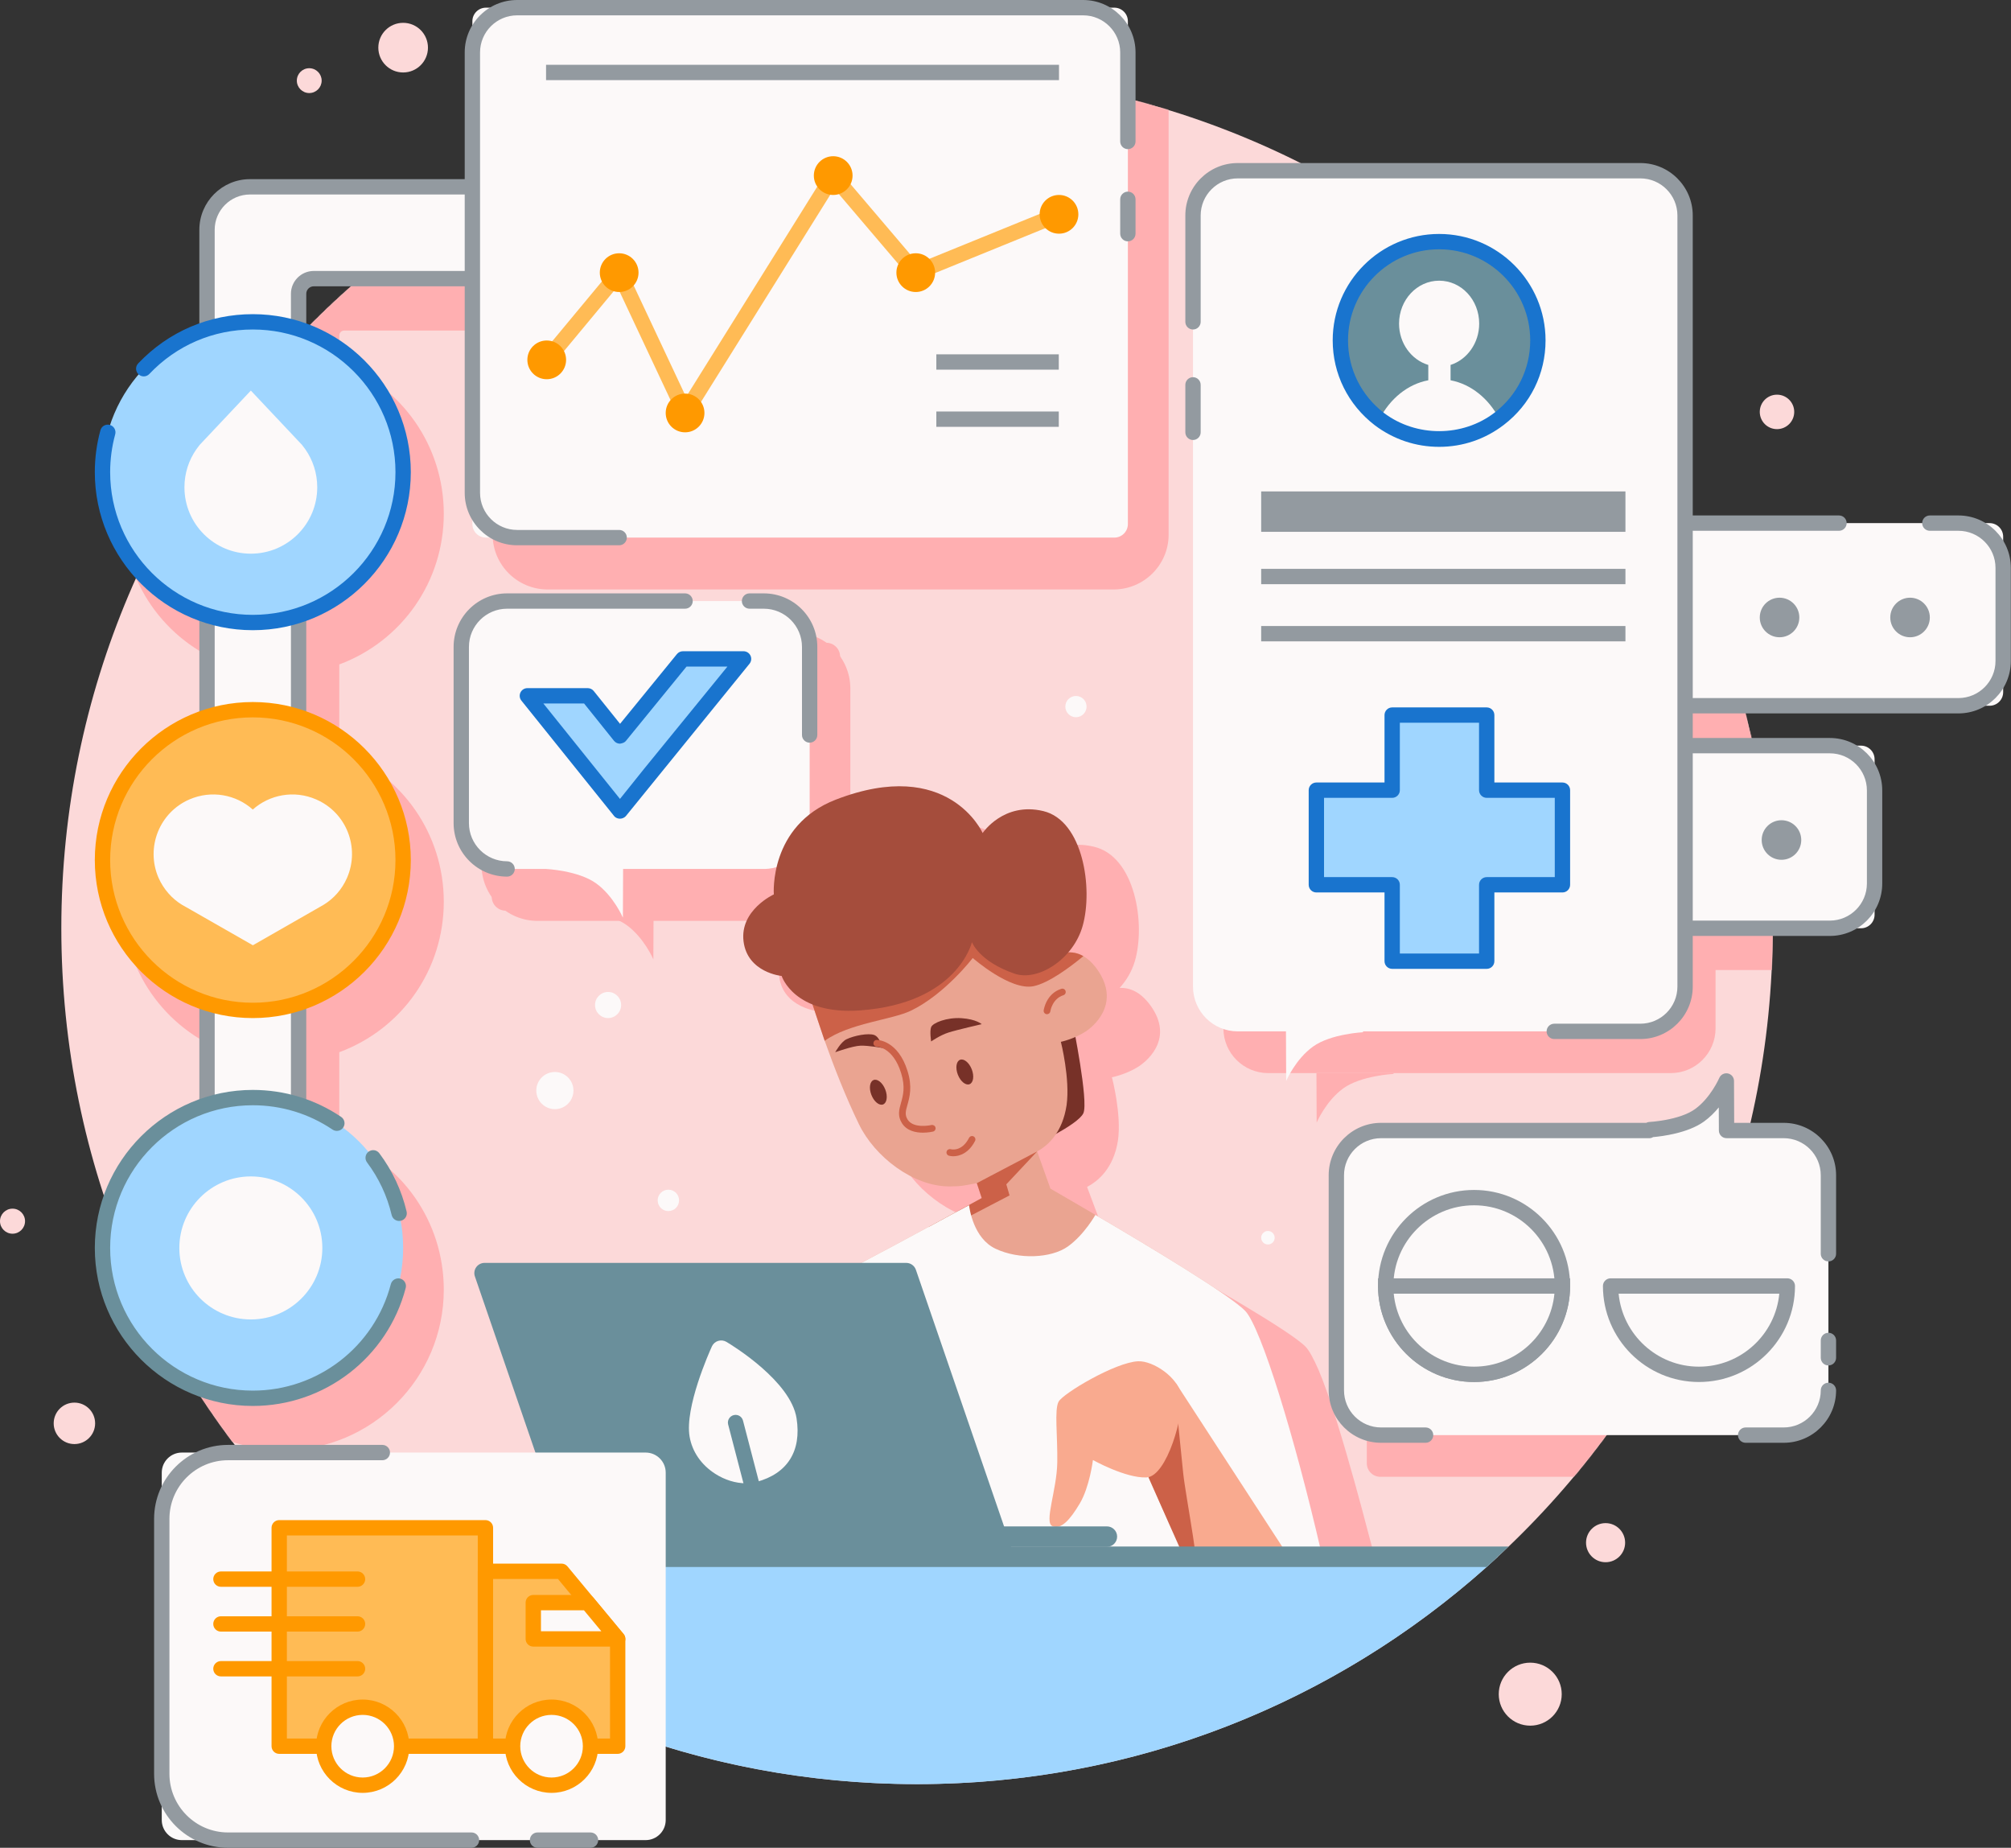 <svg width="2177" height="2000" viewBox="0 0 2177 2000" fill="none" xmlns="http://www.w3.org/2000/svg">
<rect x="0" y="0" width="2177" height="2000" fill="#333333" stroke="none"/>
<path d="M1919 1004.74C1919 1516.32 1504.27 1931.04 992.69 1931.04C481.109 1931.04 66.389 1516.32 66.389 1004.74C66.389 493.157 481.109 78.438 992.69 78.438C1504.27 78.438 1919 493.157 1919 1004.74Z" fill="#FCD9D9"/>
<mask id="mask0_35_107" style="mask-type:luminance" maskUnits="userSpaceOnUse" x="66" y="78" width="1853" height="1854">
<path d="M1919 1004.74C1919 1516.32 1504.27 1931.04 992.69 1931.04C481.109 1931.04 66.389 1516.32 66.389 1004.74C66.389 493.157 481.109 78.438 992.69 78.438C1504.27 78.438 1919 493.157 1919 1004.74Z" fill="white"/>
</mask>
<g mask="url(#mask0_35_107)">
<path d="M1494.32 1268.77H1997.65C2005.76 1268.77 2012.33 1275.35 2012.33 1283.45V1583.8C2012.33 1591.9 2005.76 1598.47 1997.65 1598.47H1494.32C1486.21 1598.47 1479.63 1591.9 1479.63 1583.8V1283.45C1479.63 1275.35 1486.21 1268.77 1494.32 1268.77Z" fill="#FFAFB1"/>
<path d="M1901.82 1215.12L1902.29 1322.43H1818.65V1267.84C1818.65 1267.84 1853.53 1266.17 1872.75 1252.33C1891.82 1238.61 1901.82 1215.12 1901.82 1215.12Z" fill="#FFAFB1"/>
<path d="M2201.59 659.707V760.64C2201.59 787.422 2179.9 809.114 2153.12 809.114H1857.18V852.276H2013.89C2040.67 852.276 2062.37 873.968 2062.37 900.751V1001.46C2062.37 1028.24 2040.67 1049.94 2013.89 1049.94H1857.18V1113.02C1857.18 1139.8 1835.49 1161.49 1808.71 1161.49H1372.88C1346.1 1161.49 1324.4 1139.8 1324.4 1113.02V278.331C1324.4 251.548 1346.1 229.856 1372.88 229.856H1808.71C1835.49 229.856 1857.18 251.548 1857.18 278.331V611.454H2153.12C2179.9 611.454 2201.59 632.924 2201.59 659.707Z" fill="#FFAFB1"/>
<path d="M1508.57 1161.5V1162.38C1508.57 1162.38 1473.59 1164.15 1454.34 1177.88C1435.3 1191.6 1425.34 1215.06 1425.34 1215.06L1425.12 1161.5H1508.57Z" fill="#FFAFB1"/>
<path d="M707.293 1038.4L707.762 931.092H624.121V985.676C624.121 985.676 659 987.353 678.216 1001.18C697.292 1014.91 707.293 1038.4 707.293 1038.4Z" fill="#FFAFB1"/>
<path d="M894.434 985.676H547.366C539.062 985.676 532.328 978.948 532.328 970.645V710.726C532.328 702.422 539.062 695.695 547.366 695.695H894.427C902.738 695.695 909.465 702.422 909.465 710.733V970.645C909.465 978.948 902.738 985.676 894.434 985.676Z" fill="#FFAFB1"/>
<path d="M581.951 706.763C560.682 706.763 543.39 724.055 543.39 745.311V936.056C543.39 957.318 560.682 974.61 581.951 974.61H859.845C881.115 974.61 898.406 957.318 898.406 936.056V745.311C898.406 724.055 881.115 706.763 859.845 706.763H581.951ZM859.845 996.744H581.951C548.488 996.744 521.256 969.519 521.256 936.056V745.311C521.256 711.847 548.488 684.629 581.951 684.629H859.845C893.309 684.629 920.541 711.847 920.541 745.311V936.056C920.541 969.519 893.309 996.744 859.845 996.744Z" fill="#FFAFB1"/>
<path d="M1493.29 1719.83L1407.21 1747.72L1371.94 1749.94L1358.71 1750.16C1358.94 1748.16 1358.94 1745.5 1358.71 1742.18C1355.7 1741.53 1353.37 1740.2 1352.21 1738.2C1347.11 1730.01 1331.8 1697.92 1317.18 1667.15C1317.18 1666.93 1316.95 1666.71 1316.71 1666.48C1330.86 1697.26 1348.73 1735.54 1355.46 1750.16L926.657 1754.14L918.534 1594.55L932.224 1426.77C935.94 1426.55 1001.83 1393.13 1053.12 1366.57H1053.35C1071.68 1357.05 1088.39 1348.41 1099.53 1342.88C1108.34 1338.01 1113.91 1335.14 1113.91 1335.14L1108.34 1318.98C1094.65 1321.41 1091.17 1322.52 1077.94 1322.52C1036.41 1322.96 992.322 1290.43 974.454 1255.01C959.369 1225.34 946.148 1193.03 935.705 1164.92C933.15 1157.84 930.829 1150.98 928.515 1144.56C925.959 1137.69 923.638 1131.28 921.78 1125.52C893.475 1114.67 886.748 1094.75 886.748 1094.75C886.748 1094.75 847.992 1091.22 843.586 1057.35C839.179 1023.48 877.927 1006.43 877.927 1006.43C877.927 1006.43 871.891 932.062 948.234 903.952C1076.32 856.591 1114.84 940.038 1114.84 940.038C1114.84 940.038 1138.74 905.951 1183.76 916.354C1229 926.536 1240.37 1000.02 1228.54 1040.31C1225.29 1051.37 1219.49 1061.11 1212.06 1069.3C1217.63 1069.08 1223.43 1070.19 1229.23 1073.29C1233.88 1075.71 1238.52 1079.71 1242.92 1085.02C1271.7 1120.65 1245.24 1146.32 1232.02 1154.73C1218.56 1163.15 1203.71 1166.03 1203.71 1166.03C1203.71 1166.03 1214.38 1206.09 1210.21 1234.64C1205.56 1263.86 1189.55 1278.03 1176.79 1284.66L1191.87 1324.96C1191.87 1324.96 1213.22 1336.69 1242.92 1353.29L1243.15 1353.5C1303.02 1386.93 1396.54 1440.5 1413.24 1457.54C1417.19 1461.52 1421.82 1470.15 1427.4 1482.77C1440.16 1512.88 1454.54 1561.79 1466.37 1604.06C1469.39 1614.92 1472.18 1625.09 1474.73 1634.62C1476.36 1640.59 1477.74 1646.35 1479.14 1651.43C1483.55 1667.6 1486.56 1679.77 1488.19 1684.64C1491.21 1694.38 1492.6 1707.87 1493.29 1719.83Z" fill="#FFAFB1"/>
<path d="M1254.02 101.922V578.698C1254.02 605.259 1232.32 626.951 1205.54 626.951H592.861C566.079 626.951 544.387 605.259 544.387 578.698V346.729H372.624C363.549 346.729 356.244 354.033 356.244 363.109V401.18C421.762 421.986 469.351 483.52 469.351 556.121C469.351 628.722 421.762 690.255 356.244 711.283V821.07C421.762 841.876 469.351 903.41 469.351 976.011C469.351 1048.61 421.762 1110.15 356.244 1130.95V1240.96C421.762 1261.77 469.351 1323.3 469.351 1395.9C469.351 1485.77 396.529 1558.59 306.663 1558.59C216.798 1558.59 143.975 1485.77 143.975 1395.9C143.975 1323.3 191.563 1261.77 257.082 1240.96V1130.95C191.563 1110.15 143.975 1048.61 143.975 976.011C143.975 903.41 191.563 841.876 257.082 821.07V711.283C191.563 690.255 143.975 628.722 143.975 556.121C143.975 483.52 191.563 421.986 257.082 401.18V293.828C257.082 268.152 277.889 247.346 303.564 247.346H544.387V101.922C544.387 75.14 566.079 53.448 592.861 53.448H1205.54C1232.32 53.448 1254.02 75.14 1254.02 101.922Z" fill="#FFAFB1"/>
<path d="M303.566 258.407C284.047 258.407 268.158 274.297 268.158 293.829V409.277L260.444 411.732C197.407 431.747 155.041 489.772 155.041 556.122C155.041 622.398 197.407 680.511 260.464 700.74L268.158 703.202V829.167L260.444 831.622C197.407 851.643 155.041 909.669 155.041 976.019C155.041 1042.35 197.407 1100.38 260.444 1120.41L268.158 1122.86V1249.06L260.444 1251.51C197.407 1271.53 155.041 1329.55 155.041 1395.9C155.041 1479.51 223.048 1547.52 306.651 1547.52C390.266 1547.52 458.286 1479.51 458.286 1395.9C458.286 1329.55 415.942 1271.53 352.892 1251.51L345.172 1249.06V1122.86L352.892 1120.41C415.922 1100.38 458.286 1042.35 458.286 976.019C458.286 909.669 415.942 851.643 352.892 831.622L345.172 829.167V703.202L352.865 700.74C415.922 680.511 458.286 622.398 458.286 556.122C458.286 489.772 415.942 431.747 352.892 411.732L345.172 409.277V363.103C345.172 347.971 357.493 335.663 372.625 335.663H555.456V578.699C555.456 599.203 572.251 615.892 592.87 615.892H1205.54C1226.16 615.892 1242.96 599.203 1242.96 578.699V101.924C1242.96 81.298 1226.16 64.516 1205.54 64.516H592.87C572.251 64.516 555.456 81.298 555.456 101.924V258.407H303.566ZM306.651 1569.66C210.854 1569.66 132.906 1491.71 132.906 1395.9C132.906 1322.6 178.019 1258.17 246.023 1233.06V1138.86C178.019 1113.74 132.906 1049.3 132.906 976.019C132.906 902.72 178.019 838.282 246.023 813.176V719.159C178.042 693.845 132.906 629.32 132.906 556.122C132.906 482.823 178.019 418.385 246.023 393.28V293.829C246.023 262.096 271.833 236.273 303.566 236.273H533.315V101.924C533.315 69.091 560.03 42.382 592.87 42.382H1205.54C1238.38 42.382 1265.09 69.091 1265.09 101.924V578.699C1265.09 611.418 1238.38 638.026 1205.54 638.026H592.87C560.03 638.026 533.315 611.418 533.315 578.699V357.798H372.625C369.641 357.798 367.306 360.132 367.306 363.103V393.28C435.313 418.385 480.42 482.823 480.42 556.122C480.42 629.32 435.293 693.845 367.306 719.159V813.176C435.313 838.282 480.42 902.72 480.42 976.019C480.42 1049.3 435.313 1113.74 367.306 1138.86V1233.06C435.313 1258.17 480.42 1322.6 480.42 1395.9C480.42 1491.71 402.48 1569.66 306.651 1569.66Z" fill="#FFAFB1"/>
</g>
<path d="M1930.91 1223.64H1869.07L1868.84 1169.99C1868.84 1169.99 1858.84 1193.48 1839.77 1207.2C1820.54 1221.04 1785.66 1222.71 1785.66 1222.71V1223.64H1495.09C1468.34 1223.64 1446.65 1245.33 1446.65 1272.08V1504.91C1446.65 1531.66 1468.34 1553.34 1495.09 1553.34H1930.91C1957.66 1553.34 1979.35 1531.66 1979.35 1504.91V1272.08C1979.35 1245.33 1957.66 1223.64 1930.91 1223.64Z" fill="#FCF9F9"/>
<path d="M1691.38 1391.92C1691.38 1444.74 1648.56 1487.56 1595.74 1487.56C1542.92 1487.56 1500.1 1444.74 1500.1 1391.92C1500.1 1339.1 1542.92 1296.28 1595.74 1296.28C1648.56 1296.28 1691.38 1339.1 1691.38 1391.92Z" fill="#FCF9F9"/>
<path d="M1595.75 1304.58C1547.59 1304.58 1508.4 1343.76 1508.4 1391.92C1508.4 1440.08 1547.59 1479.26 1595.75 1479.26C1643.91 1479.26 1683.08 1440.08 1683.08 1391.92C1683.08 1343.76 1643.91 1304.58 1595.75 1304.58ZM1595.75 1495.86C1538.42 1495.86 1491.79 1449.24 1491.79 1391.92C1491.79 1334.61 1538.42 1287.98 1595.75 1287.98C1653.05 1287.98 1699.68 1334.61 1699.68 1391.92C1699.68 1449.24 1653.05 1495.86 1595.75 1495.86Z" fill="#939AA0"/>
<path d="M1691.4 1391.92C1691.4 1444.69 1648.55 1487.55 1595.71 1487.55C1542.94 1487.55 1500.08 1444.69 1500.08 1391.92H1691.4Z" fill="#FCF9F9"/>
<path d="M1508.78 1400.22C1512.98 1444.5 1550.35 1479.24 1595.71 1479.24C1641.1 1479.24 1678.54 1444.5 1682.73 1400.22H1508.78ZM1595.71 1495.84C1538.4 1495.84 1491.79 1449.22 1491.79 1391.92V1383.62H1699.72V1391.92C1699.72 1449.22 1653.05 1495.84 1595.71 1495.84Z" fill="#939AA0"/>
<path d="M1934.87 1391.92C1934.87 1444.69 1892.01 1487.55 1839.17 1487.55C1786.41 1487.55 1743.55 1444.69 1743.55 1391.92H1934.87Z" fill="#FCF9F9"/>
<path d="M1752.24 1400.22C1756.44 1444.5 1793.83 1479.24 1839.18 1479.24C1884.57 1479.24 1921.99 1444.5 1926.18 1400.22H1752.24ZM1839.18 1495.84C1781.87 1495.84 1735.25 1449.22 1735.25 1391.92C1735.25 1387.34 1738.97 1383.62 1743.55 1383.62H1934.87C1939.46 1383.62 1943.17 1387.34 1943.17 1391.92C1943.17 1449.22 1896.52 1495.84 1839.18 1495.84Z" fill="#939AA0"/>
<path d="M1543.28 1561.64H1495.08C1463.8 1561.64 1438.36 1536.19 1438.36 1504.91V1272.08C1438.36 1240.8 1463.8 1215.34 1495.08 1215.34H1782.13C1783.09 1214.81 1784.15 1214.48 1785.25 1214.42C1785.57 1214.4 1817.95 1212.67 1834.92 1200.47C1851.8 1188.32 1861.12 1166.94 1861.21 1166.73C1862.74 1163.12 1866.67 1161.1 1870.48 1161.86C1874.35 1162.64 1877.11 1166.02 1877.14 1169.96L1877.33 1215.34H1930.92C1962.19 1215.34 1987.66 1240.8 1987.66 1272.08V1357.03C1987.66 1361.62 1983.94 1365.33 1979.36 1365.33C1974.77 1365.33 1971.05 1361.62 1971.05 1357.03V1272.08C1971.05 1249.94 1953.05 1231.94 1930.92 1231.94H1869.07C1864.51 1231.94 1860.79 1228.25 1860.77 1223.67L1860.66 1198.63C1856.23 1204.03 1850.87 1209.43 1844.61 1213.95C1827.2 1226.47 1799.39 1229.91 1789.57 1230.76C1788.41 1231.5 1787.06 1231.94 1785.66 1231.94H1495.08C1472.96 1231.94 1454.96 1249.94 1454.96 1272.08V1504.91C1454.96 1527.04 1472.96 1545.04 1495.08 1545.04H1543.28C1547.86 1545.04 1551.58 1548.76 1551.58 1553.35C1551.58 1557.93 1547.86 1561.64 1543.28 1561.64Z" fill="#939AA0"/>
<path d="M1979.36 1477.93C1974.77 1477.93 1971.06 1474.21 1971.06 1469.62V1450.86C1971.06 1446.28 1974.77 1442.56 1979.36 1442.56C1983.94 1442.56 1987.66 1446.28 1987.66 1450.86V1469.62C1987.66 1474.21 1983.94 1477.93 1979.36 1477.93Z" fill="#939AA0"/>
<path d="M1930.92 1561.64H1889.74C1885.16 1561.64 1881.44 1557.93 1881.44 1553.35C1881.44 1548.76 1885.16 1545.04 1889.74 1545.04H1930.92C1953.06 1545.04 1971.06 1527.04 1971.06 1504.91C1971.06 1500.32 1974.77 1496.6 1979.36 1496.6C1983.94 1496.6 1987.66 1500.32 1987.66 1504.91C1987.66 1536.19 1962.2 1561.64 1930.92 1561.64Z" fill="#939AA0"/>
<path d="M2153.84 763.88H1425.84C1417.74 763.88 1411.17 757.307 1411.17 749.197V580.895C1411.17 572.786 1417.74 566.213 1425.84 566.213H2153.84C2161.95 566.213 2168.52 572.786 2168.52 580.895V749.197C2168.52 757.307 2161.95 763.88 2153.84 763.88Z" fill="#FCF9F9"/>
<path d="M1665.29 668.348C1665.29 680.173 1655.7 689.758 1643.87 689.758C1632.05 689.758 1622.46 680.173 1622.46 668.348C1622.46 656.523 1632.05 646.938 1643.87 646.938C1655.7 646.938 1665.29 656.523 1665.29 668.348Z" fill="#939AA0"/>
<path d="M1806.56 668.348C1806.56 680.173 1796.98 689.758 1785.15 689.758C1773.33 689.758 1763.74 680.173 1763.74 668.348C1763.74 656.523 1773.33 646.938 1785.15 646.938C1796.98 646.938 1806.56 656.523 1806.56 668.348Z" fill="#939AA0"/>
<path d="M1947.85 668.348C1947.85 680.173 1938.26 689.758 1926.44 689.758C1914.61 689.758 1905.03 680.173 1905.03 668.348C1905.03 656.523 1914.61 646.938 1926.44 646.938C1938.26 646.938 1947.85 656.523 1947.85 668.348Z" fill="#939AA0"/>
<path d="M2089.13 668.348C2089.13 680.173 2079.55 689.758 2067.72 689.758C2055.9 689.758 2046.31 680.173 2046.31 668.348C2046.31 656.523 2055.9 646.938 2067.72 646.938C2079.55 646.938 2089.13 656.523 2089.13 668.348Z" fill="#939AA0"/>
<path d="M2120.07 772.177H1459.61C1428.33 772.177 1402.87 746.722 1402.87 715.446V614.653C1402.87 583.363 1428.33 557.915 1459.61 557.915H1990.79C1995.38 557.915 1999.09 561.631 1999.09 566.213C1999.09 570.794 1995.38 574.516 1990.79 574.516H1459.61C1437.48 574.516 1419.47 592.519 1419.47 614.653V715.446C1419.47 737.573 1437.48 755.576 1459.61 755.576H2120.07C2142.21 755.576 2160.22 737.573 2160.22 715.446V614.653C2160.22 592.519 2142.21 574.516 2120.07 574.516H2089.14C2084.56 574.516 2080.84 570.794 2080.84 566.213C2080.84 561.631 2084.56 557.915 2089.14 557.915H2120.07C2151.35 557.915 2176.82 583.363 2176.82 614.653V715.446C2176.82 746.722 2151.35 772.177 2120.07 772.177Z" fill="#939AA0"/>
<path d="M2014.64 1004.74H1366.64C1358.53 1004.74 1351.96 998.169 1351.96 990.06V821.758C1351.96 813.648 1358.53 807.075 1366.64 807.075H2014.64C2022.74 807.075 2029.32 813.648 2029.32 821.758V990.06C2029.32 998.169 2022.74 1004.74 2014.64 1004.74Z" fill="#FCF9F9"/>
<path d="M1526.08 909.21C1526.08 921.028 1516.5 930.62 1504.67 930.62C1492.85 930.62 1483.26 921.028 1483.26 909.21C1483.26 897.378 1492.85 887.793 1504.67 887.793C1516.5 887.793 1526.08 897.378 1526.08 909.21Z" fill="#939AA0"/>
<path d="M1667.37 909.21C1667.37 921.028 1657.78 930.62 1645.96 930.62C1634.13 930.62 1624.54 921.028 1624.54 909.21C1624.54 897.378 1634.13 887.793 1645.96 887.793C1657.78 887.793 1667.37 897.378 1667.37 909.21Z" fill="#939AA0"/>
<path d="M1808.65 909.21C1808.65 921.028 1799.06 930.62 1787.24 930.62C1775.41 930.62 1765.82 921.028 1765.82 909.21C1765.82 897.378 1775.41 887.793 1787.24 887.793C1799.06 887.793 1808.65 897.378 1808.65 909.21Z" fill="#939AA0"/>
<path d="M1949.94 909.21C1949.94 921.028 1940.34 930.62 1928.52 930.62C1916.7 930.62 1907.11 921.028 1907.11 909.21C1907.11 897.378 1916.7 887.793 1928.52 887.793C1940.34 887.793 1949.94 897.378 1949.94 909.21Z" fill="#939AA0"/>
<path d="M1400.4 815.379C1378.27 815.379 1360.27 833.381 1360.27 855.516V956.301C1360.27 978.436 1378.27 996.438 1400.4 996.438H1980.89C2003 996.438 2021.01 978.436 2021.01 956.301V855.516C2021.01 833.381 2003 815.379 1980.89 815.379H1400.4ZM1980.89 1013.04H1400.4C1369.13 1013.04 1343.66 987.591 1343.66 956.301V855.516C1343.66 824.226 1369.13 798.778 1400.4 798.778H1980.89C2012.17 798.778 2037.61 824.226 2037.61 855.516V956.301C2037.61 987.591 2012.17 1013.04 1980.89 1013.04Z" fill="#939AA0"/>
<path d="M1775.74 184.783H1339.91C1313.16 184.783 1291.48 206.468 1291.48 233.217V368.546V427.182V1067.9C1291.48 1094.65 1313.16 1116.33 1339.91 1116.33H1392.11L1392.34 1169.99C1392.34 1169.99 1402.34 1146.5 1421.41 1132.77C1440.64 1118.94 1475.51 1117.27 1475.51 1117.27V1116.33H1583.7H1775.74C1802.49 1116.33 1824.17 1094.65 1824.17 1067.9V233.217C1824.17 206.468 1802.49 184.783 1775.74 184.783Z" fill="#FCF9F9"/>
<path d="M1664.93 368.546C1664.93 427.591 1617.06 475.448 1558.02 475.448C1498.98 475.448 1451.11 427.591 1451.11 368.546C1451.11 309.5 1498.98 261.636 1558.02 261.636C1617.06 261.636 1664.93 309.5 1664.93 368.546Z" fill="#6A8F9B"/>
<path d="M1622.99 453.21C1604.84 467.155 1582.27 475.345 1557.92 475.345C1533.57 475.345 1511.22 467.155 1493.29 453.653C1504.8 431.519 1523.83 415.803 1546.19 411.598V394.997C1527.82 389.463 1514.54 371.534 1514.54 350.285C1514.54 324.609 1534.01 303.803 1557.92 303.803C1582.05 303.803 1601.3 324.609 1601.3 350.285C1601.3 371.313 1588.24 389.242 1570.31 394.997V411.598C1592.45 415.803 1611.49 431.297 1622.99 453.21Z" fill="#FCF9F9"/>
<path d="M1557.91 269.827C1503.56 269.827 1459.31 314.069 1459.31 368.439C1459.31 399.381 1473.53 428.048 1498.34 447.077C1533.24 473.33 1583.36 473.209 1617.94 446.634C1642.47 427.86 1656.53 399.36 1656.53 368.439C1656.53 314.069 1612.28 269.827 1557.91 269.827ZM1557.91 483.652C1532.67 483.652 1508.61 475.577 1488.29 460.297C1459.31 438.042 1442.71 404.579 1442.71 368.439C1442.71 304.914 1494.39 253.226 1557.91 253.226C1621.45 253.226 1673.13 304.914 1673.13 368.439C1673.13 404.572 1656.7 437.881 1628.04 459.807C1607.74 475.409 1583.49 483.652 1557.91 483.652Z" fill="#1974CE"/>
<path d="M1691.41 855.261V957.676H1609.42V1040.36H1507.1V957.676H1425.03V855.261H1507.1V773.981H1609.42V855.261H1691.41Z" fill="#A0D6FF"/>
<path d="M1515.4 1032.06H1601.13V957.668C1601.13 953.087 1604.85 949.371 1609.43 949.371H1683.12V863.564H1609.43C1604.85 863.564 1601.13 859.848 1601.13 855.267V782.283H1515.4V855.267C1515.4 859.848 1511.68 863.564 1507.1 863.564H1433.33V949.371H1507.1C1511.68 949.371 1515.4 953.087 1515.4 957.668V1032.06ZM1609.43 1048.66H1507.1C1502.52 1048.66 1498.8 1044.95 1498.8 1040.36V965.972H1425.03C1420.44 965.972 1416.72 962.25 1416.72 957.668V855.267C1416.72 850.685 1420.44 846.963 1425.03 846.963H1498.8V773.98C1498.8 769.398 1502.52 765.682 1507.1 765.682H1609.43C1614.01 765.682 1617.73 769.398 1617.73 773.98V846.963H1691.42C1696 846.963 1699.72 850.685 1699.72 855.267V957.668C1699.72 962.25 1696 965.972 1691.42 965.972H1617.73V1040.36C1617.73 1044.95 1614.01 1048.66 1609.43 1048.66Z" fill="#1974CE"/>
<path d="M1759.61 632.314H1365.28V615.714H1759.61V632.314Z" fill="#939AA0"/>
<path d="M1759.61 694.188H1365.28V677.588H1759.61V694.188Z" fill="#939AA0"/>
<path d="M1759.61 575.637H1365.29V531.904H1759.61V575.637Z" fill="#939AA0"/>
<path d="M1775.74 1124.63H1682.58C1677.99 1124.63 1674.27 1120.91 1674.27 1116.33C1674.27 1111.74 1677.99 1108.03 1682.58 1108.03H1775.74C1797.87 1108.03 1815.88 1090.03 1815.88 1067.9V233.223C1815.88 211.089 1797.87 193.079 1775.74 193.079H1339.9C1317.79 193.079 1299.78 211.089 1299.78 233.223V348.335C1299.78 352.916 1296.06 356.639 1291.48 356.639C1286.9 356.639 1283.18 352.916 1283.18 348.335V233.223C1283.18 201.933 1308.62 176.478 1339.9 176.478H1775.74C1807.01 176.478 1832.48 201.933 1832.48 233.223V1067.9C1832.48 1099.18 1807.01 1124.63 1775.74 1124.63Z" fill="#939AA0"/>
<path d="M1291.48 476.239C1286.9 476.239 1283.18 472.517 1283.18 467.936V416.557C1283.18 411.976 1286.9 408.253 1291.48 408.253C1296.06 408.253 1299.78 411.976 1299.78 416.557V467.936C1299.78 472.517 1296.06 476.239 1291.48 476.239Z" fill="#939AA0"/>
<path d="M826.861 650.558H548.967C521.567 650.558 499.346 672.773 499.346 700.179V890.924C499.346 918.324 521.567 940.539 548.967 940.539H591.136C591.136 940.539 626.015 942.216 645.232 956.053C664.308 969.776 674.308 993.266 674.308 993.266L674.543 940.539H826.861C854.268 940.539 876.483 918.324 876.483 890.924V700.179C876.483 672.773 854.268 650.558 826.861 650.558Z" fill="#FCF9F9"/>
<path d="M548.958 948.841C517.03 948.841 491.053 922.856 491.053 890.922V700.171C491.053 668.237 517.03 642.252 548.958 642.252H741.621C746.202 642.252 749.918 645.975 749.918 650.556C749.918 655.137 746.202 658.853 741.621 658.853H548.958C526.179 658.853 507.654 677.392 507.654 700.171V890.922C507.654 913.701 526.179 932.24 548.958 932.24C553.546 932.24 557.261 935.956 557.261 940.537C557.261 945.118 553.546 948.841 548.958 948.841Z" fill="#939AA0"/>
<path d="M876.481 803.854C871.9 803.854 868.184 800.138 868.184 795.55V700.17C868.184 677.392 849.638 658.853 826.853 658.853H811.399C806.818 658.853 803.096 655.137 803.096 650.556C803.096 645.975 806.818 642.252 811.399 642.252H826.853C858.801 642.252 884.785 668.237 884.785 700.17V795.55C884.785 800.138 881.063 803.854 876.481 803.854Z" fill="#939AA0"/>
<path d="M804.926 713.194L703.765 837.314L671.335 877.766L671.114 877.907L670.966 877.766L638.536 837.314L570.898 753.136H636.276L671.188 796.647L739.261 713.194H804.926Z" fill="#A0D6FF"/>
<path d="M588.216 761.431L671.153 864.725L697.285 832.113L787.466 721.488H743.198L677.619 801.889C676.043 803.835 673.877 804.479 671.133 804.948C668.645 804.935 666.27 803.788 664.694 801.843L632.291 761.431H588.216ZM671.066 886.121C668.927 886.121 666.807 885.343 665.231 883.78L564.439 758.332C562.426 755.843 562.037 752.429 563.419 749.545C564.808 746.668 567.705 744.83 570.898 744.83H636.268C638.777 744.83 641.171 745.977 642.754 747.935L671.241 783.451L732.828 707.946C734.398 706.014 736.779 704.887 739.267 704.887H804.933C808.132 704.887 811.05 706.732 812.431 709.623C813.8 712.513 813.384 715.941 811.378 718.429L677.814 882.955C677.318 883.566 676.734 884.102 676.083 884.558C674.594 885.591 672.844 886.121 671.066 886.121Z" fill="#1974CE"/>
<path d="M1161.25 1106.99C1161.25 1106.99 1178.66 1192.24 1172.78 1204.96C1166.9 1217.67 1117.45 1240.49 1117.45 1240.49L1105.2 1122.54L1161.25 1106.99Z" fill="#773128"/>
<path d="M1425.12 1710.45L1308.91 1711.55L884.15 1715.76L864.008 1715.98L876.403 1556.17L889.462 1388.39C893.004 1388.17 955.866 1354.75 1004.78 1328.19H1005C1022.49 1318.67 1038.43 1310.04 1049.05 1304.5C1049.05 1304.28 1049.05 1304.28 1049.05 1304.28C1057.68 1299.63 1062.78 1296.75 1062.78 1296.75L1057.46 1280.6C1044.4 1283.03 1041.08 1284.14 1028.47 1284.14C988.846 1284.58 946.791 1252.04 929.747 1216.63C915.36 1186.97 902.743 1154.65 892.783 1126.54C890.348 1119.46 888.134 1112.6 885.921 1106.18C875.075 1074.75 868.877 1052.39 868.877 1052.39L873.526 1023.62L1065.87 957.876C1077.6 973.149 1123.2 1048.63 1123.2 1048.63C1123.2 1048.63 1147.99 1020.52 1172.78 1034.9C1177.21 1037.34 1181.64 1041.32 1185.84 1046.64C1213.29 1082.27 1188.06 1107.95 1175.44 1116.36C1162.6 1124.77 1148.44 1127.65 1148.44 1127.65C1148.44 1127.65 1158.62 1167.71 1154.63 1196.26C1150.21 1225.48 1134.93 1239.65 1122.76 1246.29L1137.15 1286.57C1137.15 1286.57 1157.51 1298.3 1185.84 1314.9L1186.06 1315.13C1243.17 1348.55 1332.37 1402.11 1348.31 1419.16C1362.48 1434.43 1383.28 1506.59 1399 1565.69C1401.87 1576.53 1404.53 1586.72 1406.97 1596.23C1408.51 1602.21 1409.84 1607.96 1411.17 1613.06C1415.38 1629.21 1418.25 1641.39 1419.8 1646.26C1426.44 1668.83 1425.12 1710.45 1425.12 1710.45Z" fill="#EAA491"/>
<path d="M1172.78 1034.9C1158.39 1046.86 1135.15 1064.12 1118.77 1067.44C1093.54 1072.53 1053.03 1036.9 1053.03 1036.9C1053.03 1036.9 1023.15 1076.07 985.966 1094C965.824 1103.74 919.12 1107.51 892.78 1126.54C890.345 1119.46 888.132 1112.6 885.919 1106.18C875.073 1074.75 868.875 1052.39 868.875 1052.39L873.523 1023.62L1065.87 957.877C1077.6 973.149 1123.2 1048.63 1123.2 1048.63C1123.2 1048.63 1147.99 1020.52 1172.78 1034.9Z" fill="#CC6148"/>
<path d="M1005.01 1328.18C1036.88 1310.92 1062.78 1296.75 1062.78 1296.75L1057.46 1280.6L1122.76 1246.29L1089.38 1281.9L1092.88 1293.88L1025.3 1329.09L1005.01 1328.18Z" fill="#CC6148"/>
<path d="M1430.16 1679.39L1342.56 1709.34L1308.91 1711.55L884.149 1715.76L876.402 1556.17L889.462 1388.39C893.003 1388.17 955.865 1354.75 1004.78 1328.19H1005C1022.49 1318.67 1038.43 1310.03 1049.05 1304.5C1049.49 1307.82 1053.7 1340.36 1077.83 1351.65C1103.28 1363.6 1138.03 1361.83 1155.96 1349.21C1173.89 1336.37 1185.84 1314.9 1185.84 1314.9L1186.06 1315.13C1243.17 1348.55 1332.37 1402.11 1348.31 1419.16C1365.13 1437.31 1401.43 1554.87 1430.16 1679.39Z" fill="#FCF9F9"/>
<path d="M837.705 968.07C837.705 968.07 832.004 893.625 904.819 865.494C1026.97 818.307 1063.76 901.667 1063.76 901.667C1063.76 901.667 1086.37 867.567 1129.46 877.903C1172.55 888.245 1183.39 961.611 1172.09 1001.98C1161.78 1038.77 1123.23 1062.48 1098.37 1053.9C1059.48 1040.47 1052.17 1019.72 1052.17 1019.72C1052.17 1019.72 1036.91 1086.04 930.958 1093.64C859.565 1098.76 846.183 1056.37 846.183 1056.37C846.183 1056.37 809.165 1052.84 804.926 1018.93C800.687 985.02 837.705 968.07 837.705 968.07Z" fill="#A54D3C"/>
<path d="M1008.01 1127.25C1008.01 1127.25 1006.25 1116.3 1008.01 1111.71C1009.79 1107.12 1024.97 1100.99 1040.86 1102.05C1056.76 1103.11 1062.77 1108.53 1062.77 1108.53C1062.77 1108.53 1035.92 1114.66 1026.73 1117.6C1017.55 1120.54 1008.01 1127.25 1008.01 1127.25Z" fill="#773128"/>
<path d="M955.39 1134.31C955.39 1134.31 952.566 1122.3 946.207 1120.18C939.849 1118.06 924.804 1120.78 916.299 1124.89C910.222 1127.83 904.172 1138.9 904.172 1138.9C904.172 1138.9 922.718 1132.18 931.37 1131.83C940.023 1131.48 955.39 1134.31 955.39 1134.31Z" fill="#773128"/>
<path d="M1051.96 1157.37C1054.81 1164.67 1053.75 1171.89 1049.6 1173.51C1045.45 1175.12 1039.78 1170.52 1036.93 1163.23C1034.09 1155.93 1035.15 1148.71 1039.3 1147.09C1043.44 1145.48 1049.12 1150.08 1051.96 1157.37Z" fill="#773128"/>
<path d="M958.357 1179.27C961.201 1186.57 960.141 1193.79 955.996 1195.41C951.844 1197.02 946.176 1192.42 943.332 1185.13C940.488 1177.83 941.541 1170.61 945.693 1168.99C949.845 1167.37 955.513 1171.98 958.357 1179.27Z" fill="#773128"/>
<path d="M999.149 1225.98C991.496 1225.98 981.743 1224.12 976.451 1215.79C971.374 1207.83 973.319 1201 975.351 1193.77C977.638 1185.7 980.214 1176.53 975.498 1161.42C966.812 1133.54 949.863 1132.88 949.132 1132.87C947.14 1132.83 945.516 1131.2 945.543 1129.2C945.563 1127.19 947.18 1125.58 949.172 1125.58C950.098 1125.58 972.085 1125.96 982.461 1159.26C987.82 1176.43 984.668 1187.6 982.374 1195.75C980.449 1202.56 979.282 1206.67 982.588 1211.87C989.074 1222.07 1008.14 1217.75 1008.31 1217.7C1010.26 1217.32 1012.25 1218.45 1012.72 1220.38C1013.19 1222.34 1011.99 1224.3 1010.04 1224.79C1009.61 1224.88 1005 1225.98 999.149 1225.98Z" fill="#CC6148"/>
<path d="M1031.96 1251.51C1030.12 1251.51 1028.52 1251.26 1027.24 1250.89C1025.32 1250.33 1024.2 1248.31 1024.76 1246.37C1025.3 1244.46 1027.35 1243.36 1029.23 1243.88C1029.79 1244.05 1041.23 1246.89 1049.04 1231.6C1049.96 1229.82 1052.17 1229.13 1053.94 1230.02C1055.74 1230.94 1056.43 1233.14 1055.52 1234.93C1048.8 1248.07 1038.83 1251.51 1031.96 1251.51Z" fill="#CC6148"/>
<path d="M1133.44 1097.75C1133.29 1097.75 1133.12 1097.75 1132.95 1097.72C1130.95 1097.45 1129.55 1095.61 1129.83 1093.62C1129.94 1092.88 1132.47 1075.49 1148.94 1070.26C1150.89 1069.64 1152.92 1070.7 1153.52 1072.63C1154.13 1074.54 1153.07 1076.59 1151.15 1077.19C1139.02 1081.06 1137.07 1094.47 1137.05 1094.6C1136.82 1096.42 1135.24 1097.75 1133.44 1097.75Z" fill="#CC6148"/>
<path d="M1395.14 1684.99C1395.14 1684.99 1300.41 1717.31 1290 1699.82C1285.14 1691.63 1270.53 1659.54 1256.58 1628.77C1249.51 1613.05 1242.64 1597.78 1237.55 1585.83C1231.36 1572.11 1227.37 1563.03 1227.37 1563.03L1272.97 1497.07L1395.14 1684.99Z" fill="#F9AA8F"/>
<path d="M1280.88 1594.66C1283.65 1620.86 1301.44 1709.12 1295.25 1715.98C1288.16 1700.27 1242.64 1597.78 1237.55 1585.83L1273.63 1522.3C1273.63 1522.3 1278.1 1568.38 1280.88 1594.66Z" fill="#CC6148"/>
<path d="M1232.14 1473.4C1248.37 1472.77 1275.47 1490.83 1278.76 1510.13C1282.05 1529.44 1263.69 1598.19 1241.08 1599.14C1218.48 1600.08 1183.16 1580.3 1183.16 1580.3C1183.16 1580.3 1179.56 1609.5 1168.88 1627.4C1158.2 1645.29 1148.78 1655.65 1139.36 1651.88C1129.94 1648.12 1144.07 1612.8 1144.54 1583.13C1145.01 1553.46 1141.24 1526.14 1145.95 1517.2C1150.66 1508.25 1207.65 1474.34 1232.14 1473.4Z" fill="#F9AA8F"/>
<path d="M364.115 1684.99C368.099 1688.76 372.084 1692.3 376.068 1696.06C539.863 1842.15 755.895 1931.13 992.733 1931.13C1229.57 1931.13 1445.6 1842.15 1609.4 1696.06C1613.38 1692.3 1617.37 1688.76 1621.35 1684.99H364.115Z" fill="#A0D6FF"/>
<path d="M352.385 1673.93C356.148 1677.69 360.132 1681.45 364.116 1684.99C368.1 1688.76 372.084 1692.3 376.069 1696.06H1609.4C1613.38 1692.3 1617.37 1688.76 1621.35 1684.99C1625.34 1681.45 1629.32 1677.69 1633.08 1673.93H352.385Z" fill="#6A8F9B"/>
<path d="M1198.28 1674.25H611.52C605.403 1674.25 600.453 1669.3 600.453 1663.18C600.453 1657.07 605.403 1652.12 611.52 1652.12H1198.28C1204.39 1652.12 1209.34 1657.07 1209.34 1663.18C1209.34 1669.3 1204.39 1674.25 1198.28 1674.25Z" fill="#6A8F9B"/>
<path d="M981.037 1377.99H524.559L628.141 1679.39H1084.63L981.037 1377.99Z" fill="#6A8F9B"/>
<path d="M636.027 1668.32H1069.12L973.147 1389.06H540.057L636.027 1668.32ZM1084.62 1690.45H628.139C623.404 1690.45 619.211 1687.45 617.675 1682.99L514.1 1381.59C512.926 1378.2 513.469 1374.47 515.542 1371.56C517.621 1368.65 520.988 1366.92 524.557 1366.92H981.035C985.771 1366.92 989.963 1369.93 991.499 1374.39L1095.08 1675.79C1096.25 1679.17 1095.71 1682.91 1093.63 1685.82C1091.56 1688.72 1088.19 1690.45 1084.62 1690.45Z" fill="#6A8F9B"/>
<path d="M780.728 1461.93C780.728 1461.93 845.716 1500.78 851.37 1536.8C857.025 1572.83 837.238 1587.66 816.049 1593.32C794.86 1598.96 762.363 1582.02 757.42 1553.05C752.47 1524.09 780.728 1461.93 780.728 1461.93Z" fill="#FCF9F9"/>
<path d="M785.766 1478.34C777.248 1499.43 765.403 1534.07 768.341 1551.19C770.655 1564.79 780.468 1572.9 786.135 1576.54C795.016 1582.24 805.674 1584.68 813.193 1582.62C835.569 1576.65 844.235 1562.63 840.432 1538.52C837.145 1517.55 805.929 1492.15 785.766 1478.34ZM807.337 1605.46C796.424 1605.46 784.64 1601.89 774.183 1595.16C759.111 1585.49 749.278 1571.2 746.515 1554.91C741.149 1523.5 767.609 1464.02 770.655 1457.34C771.949 1454.47 774.417 1452.29 777.422 1451.36C780.447 1450.42 783.687 1450.82 786.417 1452.42C793.527 1456.66 856.04 1495.09 862.305 1535.09C867.885 1570.57 852.471 1595.05 818.901 1604C815.225 1604.98 811.335 1605.46 807.337 1605.46Z" fill="#FCF9F9"/>
<path d="M816.849 1626.91C813.153 1626.91 809.779 1624.44 808.807 1620.71L788.255 1541.83C787.108 1537.39 789.764 1532.86 794.191 1531.71C798.712 1530.52 803.166 1533.21 804.333 1537.64L824.891 1616.52C826.038 1620.96 823.375 1625.49 818.948 1626.65C818.231 1626.83 817.54 1626.91 816.849 1626.91Z" fill="#6A8F9B"/>
<path d="M1101.29 202.209V301.592H339.641C330.593 301.592 323.262 308.93 323.262 317.971V1347H224.1V248.731C224.1 223.042 244.929 202.209 270.622 202.209H1101.29Z" fill="#FCF9F9"/>
<path d="M232.404 1338.7H314.952V317.977C314.952 304.368 326.019 293.294 339.635 293.294H1092.98V210.511H270.623C249.544 210.511 232.404 227.655 232.404 248.73V1338.7ZM331.553 1355.3H215.803V248.73C215.803 218.5 240.403 193.91 270.623 193.91H1109.58V309.895H339.635C335.188 309.895 331.553 313.523 331.553 317.977V1355.3Z" fill="#939AA0"/>
<path d="M436.416 1350.74C436.416 1440.61 363.56 1513.47 273.681 1513.47C183.803 1513.47 110.941 1440.61 110.941 1350.74C110.941 1260.86 183.803 1187.99 273.681 1187.99C363.56 1187.99 436.416 1260.86 436.416 1350.74Z" fill="#A0D6FF"/>
<path d="M432.083 1321.54C428.326 1321.54 424.912 1318.96 424 1315.15C419.097 1294.42 410.123 1275.25 397.332 1258.17C394.581 1254.5 395.319 1249.3 398.995 1246.54C402.691 1243.81 407.875 1244.56 410.599 1248.21C424.785 1267.14 434.725 1288.36 440.172 1311.32C441.231 1315.79 438.468 1320.26 433.987 1321.31C433.364 1321.47 432.713 1321.54 432.083 1321.54Z" fill="#6A8F9B"/>
<path d="M273.687 1521.77C179.377 1521.77 102.641 1445.04 102.641 1350.73C102.641 1256.42 179.377 1179.7 273.687 1179.7C307.949 1179.7 340.996 1189.8 369.315 1208.9C373.118 1211.47 374.111 1216.63 371.542 1220.43C368.973 1224.23 363.808 1225.17 360.018 1222.67C334.47 1205.42 304.622 1196.3 273.687 1196.3C188.521 1196.3 119.244 1265.58 119.244 1350.73C119.244 1435.89 188.521 1505.17 273.687 1505.17C343.941 1505.17 405.394 1457.74 423.115 1389.85C424.309 1385.43 428.93 1382.82 433.256 1383.92C437.683 1385.08 440.346 1389.62 439.199 1394.04C419.553 1469.25 351.48 1521.77 273.687 1521.77Z" fill="#6A8F9B"/>
<path d="M348.943 1350.74C348.943 1393.48 314.292 1428.13 271.546 1428.13C228.798 1428.13 194.143 1393.48 194.143 1350.74C194.143 1307.98 228.798 1273.33 271.546 1273.33C314.292 1273.33 348.943 1307.98 348.943 1350.74Z" fill="#FCF9F9"/>
<path d="M436.416 930.899C436.416 1020.78 363.56 1093.64 273.681 1093.64C183.803 1093.64 110.941 1020.78 110.941 930.899C110.941 841.026 183.803 768.164 273.681 768.164C363.56 768.164 436.416 841.026 436.416 930.899Z" fill="#FFBB55"/>
<path d="M273.687 776.467C188.522 776.467 119.244 845.747 119.244 930.898C119.244 1016.06 188.522 1085.34 273.687 1085.34C358.831 1085.34 428.112 1016.06 428.112 930.898C428.112 845.747 358.831 776.467 273.687 776.467ZM273.687 1101.94C179.377 1101.94 102.641 1025.21 102.641 930.898C102.641 836.592 179.377 759.866 273.687 759.866C367.993 759.866 444.713 836.592 444.713 930.898C444.713 1025.21 367.993 1101.94 273.687 1101.94Z" fill="#FF9900"/>
<path d="M375.693 950.116C370.253 962.619 361.286 972.64 350.306 979.327L345.818 981.903L273.747 1023.14L201.582 981.903L197 979.327C186.116 972.64 177.147 962.619 171.608 950.116C157.479 917.371 172.466 879.38 205.114 865.254C228.978 854.945 255.517 860.002 273.653 876.227C291.884 860.002 318.425 854.945 342.19 865.254C374.935 879.38 389.92 917.371 375.693 950.116Z" fill="#FCF9F9"/>
<path d="M436.416 511.072C436.416 600.951 363.56 673.807 273.681 673.807C183.803 673.807 110.941 600.951 110.941 511.072C110.941 421.193 183.803 348.337 273.681 348.337C363.56 348.337 436.416 421.193 436.416 511.072Z" fill="#A0D6FF"/>
<path d="M273.687 682.104C179.377 682.104 102.641 605.378 102.641 511.071C102.641 495.691 104.674 480.432 108.717 465.729C109.906 461.309 114.379 458.687 118.898 459.914C123.329 461.128 125.923 465.696 124.712 470.123C121.081 483.39 119.244 497.174 119.244 511.071C119.244 596.229 188.522 665.503 273.687 665.503C358.831 665.503 428.112 596.229 428.112 511.071C428.112 425.914 358.831 356.64 273.687 356.64C230.888 356.64 191.092 373.744 161.632 404.806C158.474 408.14 153.224 408.281 149.894 405.108C146.566 401.955 146.414 396.704 149.572 393.377C182.21 358.988 226.285 340.039 273.687 340.039C367.993 340.039 444.713 416.765 444.713 511.071C444.713 605.378 367.993 682.104 273.687 682.104Z" fill="#1974CE"/>
<path d="M343.427 527.41C343.427 567.124 311.258 599.286 271.55 599.286C231.835 599.286 199.67 567.124 199.67 527.41C199.67 512.137 204.428 497.937 212.608 486.253L216.111 481.585L271.55 422.754L326.987 481.585L330.488 486.253C338.665 497.937 343.427 512.137 343.427 527.41Z" fill="#FCF9F9"/>
<path d="M1206.29 581.896H526.05C517.94 581.896 511.367 575.322 511.367 567.22V22.981C511.367 14.872 517.94 8.299 526.05 8.299H1206.29C1214.4 8.299 1220.98 14.872 1220.98 22.981V567.22C1220.98 575.322 1214.4 581.896 1206.29 581.896Z" fill="#FCF9F9"/>
<path d="M670.27 590.198H559.812C528.536 590.198 503.074 564.744 503.074 533.454V56.732C503.074 25.455 528.536 0.001 559.812 0.001H1172.53C1203.81 0.001 1229.27 25.455 1229.27 56.732V153.117C1229.27 157.698 1225.56 161.421 1220.97 161.421C1216.39 161.421 1212.67 157.698 1212.67 153.117V56.732C1212.67 34.611 1194.67 16.602 1172.53 16.602H559.812C537.678 16.602 519.675 34.611 519.675 56.732V533.454C519.675 555.588 537.678 573.597 559.812 573.597H670.27C674.851 573.597 678.573 577.313 678.573 581.894C678.573 586.476 674.851 590.198 670.27 590.198Z" fill="#939AA0"/>
<path d="M1220.98 261.232C1216.39 261.232 1212.67 257.516 1212.67 252.935V215.723C1212.67 211.141 1216.39 207.426 1220.98 207.426C1225.56 207.426 1229.27 211.141 1229.27 215.723V252.935C1229.27 257.516 1225.56 261.232 1220.98 261.232Z" fill="#939AA0"/>
<path d="M1146.19 400.117H1013.62V383.516H1146.19V400.117Z" fill="#939AA0"/>
<path d="M1146.19 461.992H1013.62V445.391H1146.19V461.992Z" fill="#939AA0"/>
<path d="M1146.42 86.74H591.135V70.139H1146.42V86.74Z" fill="#939AA0"/>
<path d="M740.583 464.307L668.304 310.445L598.245 394.811L585.494 384.2L672.234 279.752L742.662 429.656L900.93 176.036L993.767 285.145L1143.28 224.296L1149.55 239.662L988.931 305.053L903.002 204.073L740.583 464.307Z" fill="#FFBB55"/>
<path d="M612.82 389.503C612.82 401.08 603.436 410.464 591.859 410.464C580.282 410.464 570.898 401.08 570.898 389.503C570.898 377.926 580.282 368.543 591.859 368.543C603.436 368.543 612.82 377.926 612.82 389.503Z" fill="#FF9900"/>
<path d="M691.237 295.097C691.237 306.674 681.846 316.058 670.269 316.058C658.699 316.058 649.309 306.674 649.309 295.097C649.309 283.52 658.699 274.136 670.269 274.136C681.846 274.136 691.237 283.52 691.237 295.097Z" fill="#FF9900"/>
<path d="M762.581 446.976C762.581 458.553 753.198 467.937 741.621 467.937C730.044 467.937 720.66 458.553 720.66 446.976C720.66 435.399 730.044 426.015 741.621 426.015C753.198 426.015 762.581 435.399 762.581 446.976Z" fill="#FF9900"/>
<path d="M922.935 190.055C922.935 201.625 913.551 211.016 901.974 211.016C890.397 211.016 881.014 201.625 881.014 190.055C881.014 178.478 890.397 169.088 901.974 169.088C913.551 169.088 922.935 178.478 922.935 190.055Z" fill="#FF9900"/>
<path d="M1012.31 295.097C1012.31 306.674 1002.93 316.058 991.351 316.058C979.774 316.058 970.391 306.674 970.391 295.097C970.391 283.52 979.774 274.136 991.351 274.136C1002.93 274.136 1012.31 283.52 1012.31 295.097Z" fill="#FF9900"/>
<path d="M1167.37 231.974C1167.37 243.551 1157.99 252.935 1146.41 252.935C1134.84 252.935 1125.45 243.551 1125.45 231.974C1125.45 220.397 1134.84 211.013 1146.41 211.013C1157.99 211.013 1167.37 220.397 1167.37 231.974Z" fill="#FF9900"/>
<path d="M196.863 1991.7H698.912C710.925 1991.7 720.664 1981.96 720.664 1969.95V1593.97C720.664 1581.95 710.925 1572.21 698.912 1572.21H196.861C184.85 1572.21 175.111 1581.95 175.111 1593.97V1969.95C175.111 1981.96 184.851 1991.7 196.863 1991.7Z" fill="#FCF9F9"/>
<path d="M525.498 1890.04H302.275V1653.63H525.498V1890.04Z" fill="#FFBB55"/>
<path d="M310.564 1881.74H517.205V1661.94H310.564V1881.74ZM525.509 1898.34H302.26C297.679 1898.34 293.963 1894.63 293.963 1890.04V1653.63C293.963 1649.05 297.679 1645.33 302.26 1645.33H525.509C530.09 1645.33 533.806 1649.05 533.806 1653.63V1890.04C533.806 1894.63 530.09 1898.34 525.509 1898.34Z" fill="#FF9900"/>
<path d="M525.496 1700.73H607.917L668.666 1773.94V1890.04H525.496V1700.73Z" fill="#FFBB55"/>
<path d="M533.81 1881.74H660.372V1776.94L604.023 1709.02H533.81V1881.74ZM668.675 1898.34H525.513C520.932 1898.34 517.209 1894.63 517.209 1890.04V1700.72C517.209 1696.14 520.932 1692.42 525.513 1692.42H607.913C610.375 1692.42 612.736 1693.52 614.312 1695.43L675.068 1768.65C676.302 1770.13 676.973 1772.01 676.973 1773.94V1890.04C676.973 1894.63 673.257 1898.34 668.675 1898.34Z" fill="#FF9900"/>
<path d="M668.666 1773.94H577.305V1734.63H636.048L668.666 1773.94Z" fill="#FCF9F9"/>
<path d="M585.603 1765.64H650.987L632.166 1742.94H585.603V1765.64ZM668.674 1782.24H577.306C572.718 1782.24 569.002 1778.53 569.002 1773.94V1734.63C569.002 1730.05 572.718 1726.34 577.306 1726.34H636.056C638.517 1726.34 640.872 1727.44 642.448 1729.33L675.066 1768.65C677.125 1771.12 677.555 1774.56 676.193 1777.47C674.811 1780.38 671.893 1782.24 668.674 1782.24Z" fill="#FF9900"/>
<path d="M387.044 1717.5H239.17C234.587 1717.5 230.869 1713.79 230.869 1709.2C230.869 1704.62 234.587 1700.9 239.17 1700.9H387.044C391.625 1700.9 395.341 1704.62 395.341 1709.2C395.341 1713.79 391.625 1717.5 387.044 1717.5Z" fill="#FF9900"/>
<path d="M387.044 1766.01H239.17C234.587 1766.01 230.869 1762.29 230.869 1757.71C230.869 1753.13 234.587 1749.41 239.17 1749.41H387.044C391.625 1749.41 395.341 1753.13 395.341 1757.71C395.341 1762.29 391.625 1766.01 387.044 1766.01Z" fill="#FF9900"/>
<path d="M387.044 1814.51H239.17C234.587 1814.51 230.869 1810.8 230.869 1806.22C230.869 1801.63 234.587 1797.91 239.17 1797.91H387.044C391.625 1797.91 395.341 1801.63 395.341 1806.22C395.341 1810.8 391.625 1814.51 387.044 1814.51Z" fill="#FF9900"/>
<path d="M434.807 1890.04C434.807 1866.74 415.919 1847.85 392.61 1847.85C369.309 1847.85 350.414 1866.74 350.414 1890.04C350.414 1913.34 369.309 1932.24 392.61 1932.24C415.919 1932.24 434.807 1913.34 434.807 1890.04Z" fill="#FCF9F9"/>
<path d="M392.614 1856.15C373.921 1856.15 358.722 1871.35 358.722 1890.04C358.722 1908.74 373.921 1923.95 392.614 1923.95C411.315 1923.95 426.514 1908.74 426.514 1890.04C426.514 1871.35 411.315 1856.15 392.614 1856.15ZM392.614 1940.55C364.772 1940.55 342.121 1917.9 342.121 1890.04C342.121 1862.2 364.772 1839.55 392.614 1839.55C420.457 1839.55 443.108 1862.2 443.108 1890.04C443.108 1917.9 420.457 1940.55 392.614 1940.55Z" fill="#FF9900"/>
<path d="M639.281 1890.04C639.281 1866.74 620.386 1847.85 597.085 1847.85C573.777 1847.85 554.889 1866.74 554.889 1890.04C554.889 1913.34 573.777 1932.24 597.085 1932.24C620.386 1932.24 639.281 1913.34 639.281 1890.04Z" fill="#FCF9F9"/>
<path d="M597.079 1856.15C578.379 1856.15 563.187 1871.35 563.187 1890.04C563.187 1908.74 578.379 1923.95 597.079 1923.95C615.78 1923.95 630.972 1908.74 630.972 1890.04C630.972 1871.35 615.78 1856.15 597.079 1856.15ZM597.079 1940.55C569.237 1940.55 546.586 1917.9 546.586 1890.04C546.586 1862.2 569.237 1839.55 597.079 1839.55C624.922 1839.55 647.573 1862.2 647.573 1890.04C647.573 1917.9 624.922 1940.55 597.079 1940.55Z" fill="#FF9900"/>
<path d="M639.274 2000H581.886C577.305 2000 573.582 1996.28 573.582 1991.7C573.582 1987.11 577.305 1983.4 581.886 1983.4H639.274C643.856 1983.4 647.571 1987.11 647.571 1991.7C647.571 1996.28 643.856 2000 639.274 2000Z" fill="#939AA0"/>
<path d="M510.424 2000H246.885C202.745 2000 166.818 1964.07 166.818 1919.93V1643.99C166.818 1599.84 202.745 1563.92 246.885 1563.92H413.884C418.465 1563.92 422.188 1567.63 422.188 1572.21C422.188 1576.8 418.465 1580.52 413.884 1580.52H246.885C211.889 1580.52 183.422 1608.99 183.422 1643.99V1919.93C183.422 1954.92 211.889 1983.4 246.885 1983.4H510.424C515.005 1983.4 518.721 1987.11 518.721 1991.7C518.721 1996.28 515.005 2000 510.424 2000Z" fill="#939AA0"/>
<path d="M620.797 1180.41C620.797 1191.52 611.795 1200.53 600.688 1200.53C589.58 1200.53 580.572 1191.52 580.572 1180.41C580.572 1169.31 589.58 1160.3 600.688 1160.3C611.795 1160.3 620.797 1169.31 620.797 1180.41Z" fill="#FCF9F9"/>
<path d="M735.125 1299.26C735.125 1305.66 729.94 1310.84 723.548 1310.84C717.149 1310.84 711.971 1305.66 711.971 1299.26C711.971 1292.87 717.149 1287.69 723.548 1287.69C729.94 1287.69 735.125 1292.87 735.125 1299.26Z" fill="#FCF9F9"/>
<path d="M672.402 1087.81C672.402 1095.61 666.077 1101.93 658.276 1101.93C650.475 1101.93 644.15 1095.61 644.15 1087.81C644.15 1080.01 650.475 1073.68 658.276 1073.68C666.077 1073.68 672.402 1080.01 672.402 1087.81Z" fill="#FCF9F9"/>
<path d="M1176.26 764.799C1176.26 771.145 1171.12 776.289 1164.77 776.289C1158.43 776.289 1153.28 771.145 1153.28 764.799C1153.28 758.454 1158.43 753.309 1164.77 753.309C1171.12 753.309 1176.26 758.454 1176.26 764.799Z" fill="#FCF9F9"/>
<path d="M1379.89 1339.7C1379.89 1343.73 1376.62 1347 1372.59 1347C1368.56 1347 1365.29 1343.73 1365.29 1339.7C1365.29 1335.67 1368.56 1332.39 1372.59 1332.39C1376.62 1332.39 1379.89 1335.67 1379.89 1339.7Z" fill="#FCF9F9"/>
<path d="M1690.64 1833.72C1690.64 1852.55 1675.38 1867.81 1656.55 1867.81C1637.72 1867.81 1622.46 1852.55 1622.46 1833.72C1622.46 1814.89 1637.72 1799.62 1656.55 1799.62C1675.38 1799.62 1690.64 1814.89 1690.64 1833.72Z" fill="#FCD9D9"/>
<path d="M1759.28 1669.76C1759.28 1681.44 1749.8 1690.91 1738.12 1690.91C1726.43 1690.91 1716.96 1681.44 1716.96 1669.76C1716.96 1658.07 1726.43 1648.59 1738.12 1648.59C1749.8 1648.59 1759.28 1658.07 1759.28 1669.76Z" fill="#FCD9D9"/>
<path d="M1942.33 445.83C1942.33 456.133 1933.98 464.483 1923.67 464.483C1913.37 464.483 1905.03 456.133 1905.03 445.83C1905.03 435.534 1913.37 427.183 1923.67 427.183C1933.98 427.183 1942.33 435.534 1942.33 445.83Z" fill="#FCD9D9"/>
<path d="M102.982 1540.58C102.982 1552.97 92.939 1563.02 80.552 1563.02C68.164 1563.02 58.121 1552.97 58.121 1540.58C58.121 1528.19 68.164 1518.15 80.552 1518.15C92.939 1518.15 102.982 1528.19 102.982 1540.58Z" fill="#FCD9D9"/>
<path d="M27.11 1321.77C27.11 1329.26 21.042 1335.33 13.556 1335.33C6.071 1335.33 0 1329.26 0 1321.77C0 1314.29 6.071 1308.22 13.556 1308.22C21.042 1308.22 27.11 1314.29 27.11 1321.77Z" fill="#FCD9D9"/>
<path d="M463.286 51.574C463.286 66.411 451.259 78.438 436.416 78.438C421.579 78.438 409.553 66.411 409.553 51.574C409.553 36.731 421.579 24.704 436.416 24.704C451.259 24.704 463.286 36.731 463.286 51.574Z" fill="#FCD9D9"/>
<path d="M348.206 87.282C348.206 94.7 342.189 100.717 334.764 100.717C327.352 100.717 321.336 94.7 321.336 87.282C321.336 79.864 327.352 73.847 334.764 73.847C342.189 73.847 348.206 79.864 348.206 87.282Z" fill="#FCD9D9"/>
</svg>
